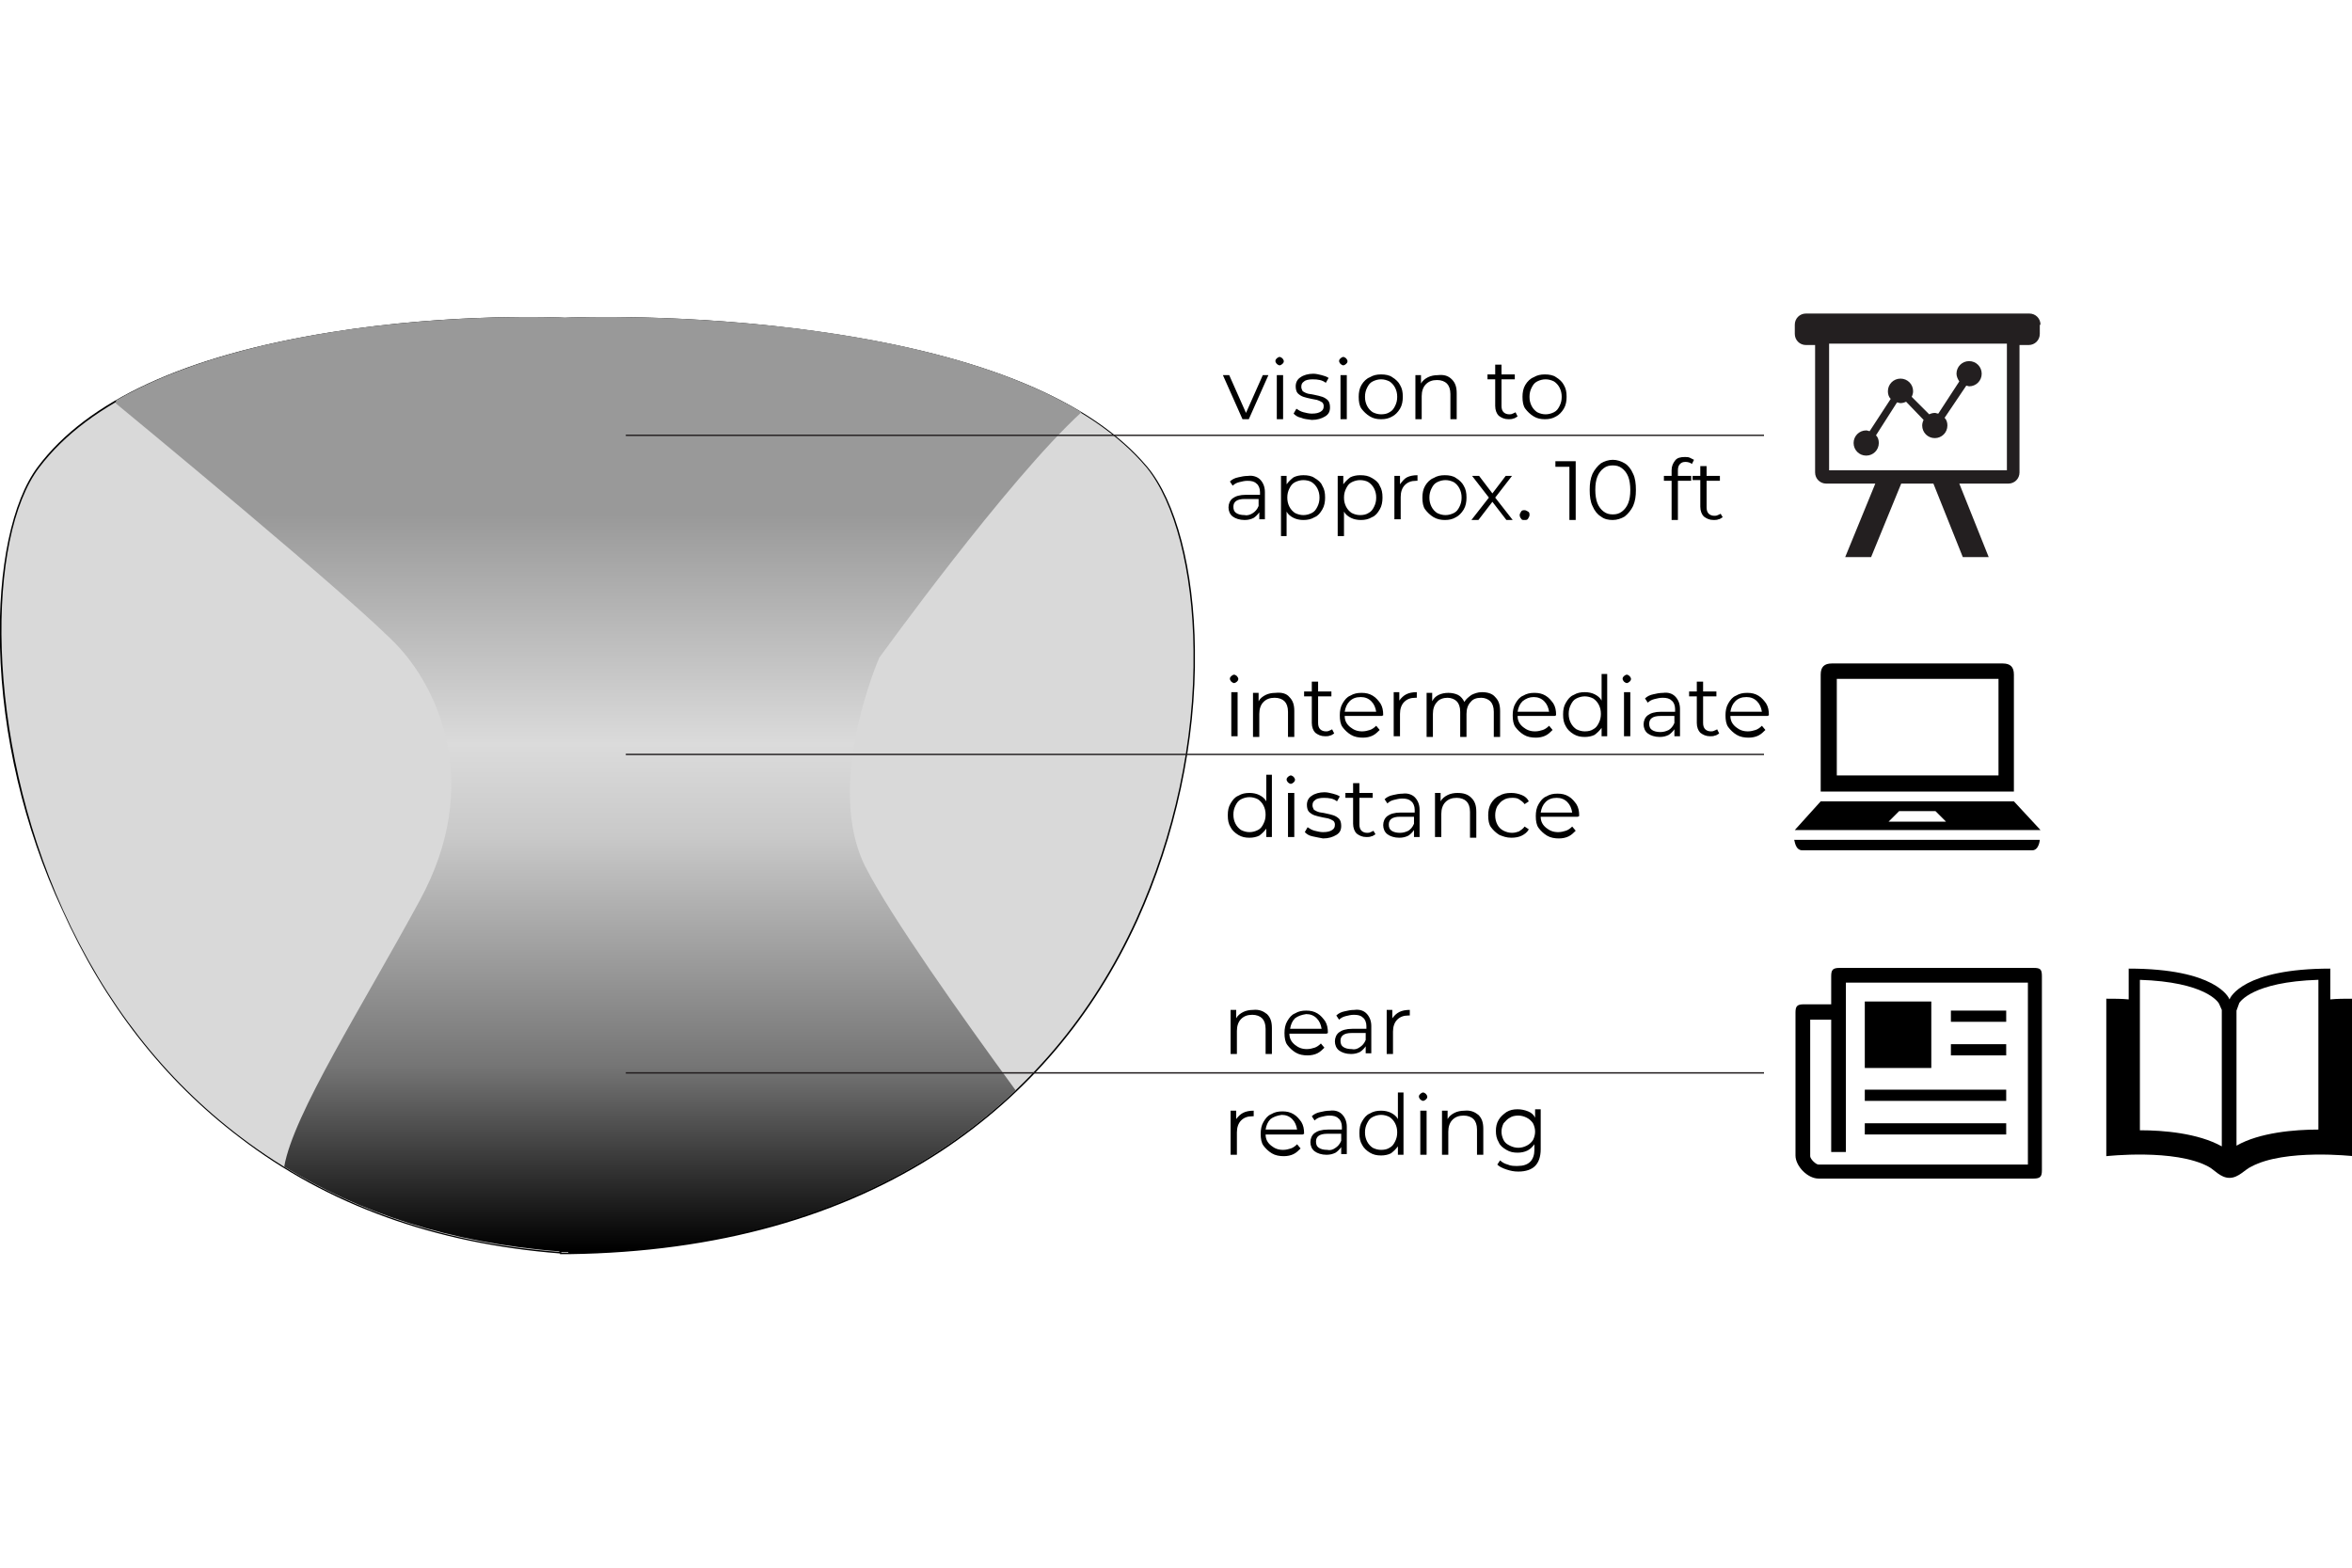 <svg version="1.1" id="Layer_1" xmlns="http://www.w3.org/2000/svg" x="0" y="0" viewBox="0 0 336 224" xml:space="preserve"><style>.st2{fill:#231f20}</style><path d="M181.2 53.6l-2.8 6.3h-.9l-2.8-6.3h.9L178 59l2.4-5.4h.8zM182.4 52c-.1-.1-.2-.3-.2-.4 0-.2.1-.3.2-.4s.3-.2.4-.2.3.1.4.2c.1.1.2.3.2.4 0 .2-.1.3-.2.4-.1.1-.3.2-.4.2s-.3-.1-.4-.2zm0 1.6h.9v6.3h-.9v-6.3zM185.9 59.7c-.5-.1-.8-.3-1.1-.6l.4-.7c.3.2.6.4 1 .5.4.1.8.2 1.2.2.6 0 1-.1 1.3-.3.3-.2.4-.4.4-.8 0-.2-.1-.4-.2-.5-.2-.1-.3-.2-.6-.3-.2-.1-.5-.1-.9-.2-.5-.1-.9-.2-1.2-.3-.3-.1-.6-.3-.8-.5-.2-.2-.3-.6-.3-1 0-.5.2-1 .7-1.3.4-.3 1.1-.5 1.8-.5.4 0 .8.1 1.2.2.4.1.7.2 1 .4l-.4.7c-.5-.4-1.1-.5-1.9-.5-.5 0-1 .1-1.2.3-.3.2-.4.4-.4.8 0 .2.1.4.2.6.2.1.3.2.6.3.2.1.6.1 1 .2.5.1.9.2 1.2.3.3.1.6.3.8.5.2.2.3.6.3 1 0 .6-.2 1-.7 1.3s-1.1.5-1.9.5c-.6-.1-1.1-.1-1.5-.3zM191.5 52c-.1-.1-.2-.3-.2-.4 0-.2.1-.3.2-.4s.3-.2.4-.2.3.1.4.2c.1.1.2.3.2.4 0 .2-.1.3-.2.4-.1.1-.3.2-.4.2s-.3-.1-.4-.2zm0 1.6h.9v6.3h-.9v-6.3zM195.7 59.5c-.5-.3-.9-.7-1.2-1.1s-.4-1-.4-1.7c0-.6.1-1.2.4-1.7.3-.5.7-.9 1.2-1.1.5-.3 1-.4 1.6-.4.6 0 1.2.1 1.6.4.5.3.9.7 1.1 1.1.3.5.4 1 .4 1.7 0 .6-.1 1.2-.4 1.7-.3.5-.7.9-1.1 1.1-.5.3-1 .4-1.6.4-.6 0-1.1-.1-1.6-.4zm2.8-.6c.4-.2.6-.5.8-.9.2-.4.3-.8.3-1.3s-.1-.9-.3-1.3c-.2-.4-.5-.7-.8-.9-.4-.2-.8-.3-1.2-.3-.4 0-.8.1-1.2.3-.4.2-.6.5-.8.9-.2.4-.3.8-.3 1.3s.1.9.3 1.3.5.7.8.9c.4.2.8.3 1.2.3.5 0 .9-.1 1.2-.3zM207.4 54.2c.5.5.7 1.1.7 2v3.7h-.9v-3.6c0-.7-.2-1.2-.5-1.5-.3-.3-.8-.5-1.4-.5-.7 0-1.2.2-1.6.6-.4.4-.6 1-.6 1.7v3.3h-.9v-6.3h.8v1.2c.2-.4.6-.7 1-.9s.9-.3 1.4-.3c.9-.1 1.5.1 2 .6zM216.8 59.5c-.2.1-.4.3-.6.3-.2.1-.5.1-.7.1-.6 0-1-.2-1.4-.5-.3-.3-.5-.8-.5-1.4v-3.8h-1.1v-.7h1.1v-1.4h.9v1.4h1.9v.7h-1.9V58c0 .4.1.7.3.9.2.2.5.3.8.3.2 0 .3 0 .5-.1s.3-.1.4-.2l.3.6zM219.1 59.5c-.5-.3-.9-.7-1.2-1.1s-.4-1-.4-1.7c0-.6.1-1.2.4-1.7.3-.5.7-.9 1.2-1.1.5-.3 1-.4 1.6-.4.6 0 1.2.1 1.6.4.5.3.9.7 1.1 1.1.3.5.4 1 .4 1.7 0 .6-.1 1.2-.4 1.7-.3.5-.7.9-1.1 1.1-.5.3-1 .4-1.6.4-.6 0-1.1-.1-1.6-.4zm2.9-.6c.4-.2.6-.5.8-.9.2-.4.3-.8.3-1.3s-.1-.9-.3-1.3c-.2-.4-.5-.7-.8-.9-.4-.2-.8-.3-1.2-.3-.4 0-.8.1-1.2.3-.4.2-.6.5-.8.9-.2.4-.3.8-.3 1.3s.1.9.3 1.3.5.7.8.9c.4.2.8.3 1.2.3.4 0 .8-.1 1.2-.3zM180 68.5c.4.4.7 1 .7 1.8v3.9h-.8v-1c-.2.3-.5.6-.8.8-.4.2-.8.3-1.3.3-.7 0-1.3-.2-1.7-.5s-.6-.8-.6-1.3.2-1 .6-1.3c.4-.3 1-.5 1.9-.5h2v-.4c0-.5-.2-1-.5-1.2-.3-.3-.7-.4-1.3-.4-.4 0-.8.1-1.2.2s-.7.3-.9.5l-.4-.6c.3-.3.7-.5 1.2-.6.4-.1.9-.2 1.4-.2.6-.1 1.3.1 1.7.5zm-1 4.8c.3-.2.6-.5.8-1v-1h-2c-1.1 0-1.6.4-1.6 1.1 0 .4.1.7.4.9s.7.3 1.2.3c.5.1.9-.1 1.2-.3zM187.8 68.3c.5.3.9.6 1.1 1.1.3.5.4 1 .4 1.7 0 .6-.1 1.2-.4 1.7-.3.5-.6.9-1.1 1.1-.5.3-1 .4-1.6.4-.5 0-1-.1-1.4-.3s-.8-.5-1-.9v3.5h-.8V68h.8v1.2c.3-.4.6-.7 1-1 .4-.2.9-.3 1.4-.3.6 0 1.2.1 1.6.4zm-.4 5c.4-.2.6-.5.8-.9s.3-.8.3-1.3-.1-.9-.3-1.3-.5-.7-.8-.9-.8-.3-1.2-.3c-.4 0-.8.1-1.2.3-.4.2-.6.5-.8.9s-.3.8-.3 1.3.1.9.3 1.3.5.7.8.9c.4.2.8.3 1.2.3.4 0 .8-.1 1.2-.3zM196 68.3c.5.3.9.6 1.1 1.1.3.5.4 1 .4 1.7 0 .6-.1 1.2-.4 1.7-.3.5-.6.9-1.1 1.1-.5.3-1 .4-1.6.4-.5 0-1-.1-1.4-.3s-.8-.5-1-.9v3.5h-.9V68h.8v1.2c.3-.4.6-.7 1-1 .4-.2.9-.3 1.4-.3.7 0 1.2.1 1.7.4zm-.5 5c.4-.2.6-.5.8-.9s.3-.8.3-1.3-.1-.9-.3-1.3-.5-.7-.8-.9-.8-.3-1.2-.3c-.4 0-.8.1-1.2.3-.4.2-.6.5-.8.9s-.3.8-.3 1.3.1.9.3 1.3.5.7.8.9c.4.2.8.3 1.2.3.5 0 .9-.1 1.2-.3zM201 68.2c.4-.2.9-.3 1.5-.3v.8h-.2c-.7 0-1.2.2-1.6.6-.4.4-.6 1-.6 1.7v3.2h-.9V68h.8v1.2c.3-.4.6-.8 1-1zM204.8 73.9c-.5-.3-.9-.7-1.2-1.1s-.4-1-.4-1.7c0-.6.1-1.2.4-1.7.3-.5.7-.9 1.2-1.1.5-.3 1-.4 1.6-.4.6 0 1.2.1 1.6.4.5.3.9.7 1.1 1.1.3.5.4 1 .4 1.7 0 .6-.1 1.2-.4 1.7-.3.5-.7.9-1.1 1.1-.5.3-1 .4-1.6.4-.5 0-1.1-.1-1.6-.4zm2.9-.6c.4-.2.6-.5.8-.9.2-.4.3-.8.3-1.3s-.1-.9-.3-1.3c-.2-.4-.5-.7-.8-.9-.4-.2-.8-.3-1.2-.3-.4 0-.8.1-1.2.3-.4.2-.6.5-.8.9-.2.4-.3.8-.3 1.3s.1.9.3 1.3.5.7.8.9c.4.2.8.3 1.2.3.4 0 .8-.1 1.2-.3zM215.2 74.3l-2-2.6-2 2.6h-1l2.5-3.2-2.4-3.1h1l1.9 2.5 1.9-2.5h.9l-2.4 3.1 2.5 3.2h-.9zM217.3 74.1c-.1-.1-.2-.3-.2-.5s.1-.3.2-.5.3-.2.5-.2.3.1.5.2.2.3.2.5-.1.3-.2.5-.3.2-.5.2c-.3 0-.4 0-.5-.2zM225.1 65.9v8.4h-.9v-7.6h-2v-.8h2.9zM228.7 73.8c-.5-.3-.9-.8-1.2-1.5-.3-.6-.4-1.4-.4-2.3s.1-1.6.4-2.3c.3-.6.7-1.1 1.2-1.5.5-.3 1.1-.5 1.7-.5.6 0 1.2.2 1.7.5s.9.8 1.2 1.5c.3.6.4 1.4.4 2.3s-.1 1.6-.4 2.3c-.3.6-.7 1.1-1.2 1.5-.5.3-1.1.5-1.7.5-.6 0-1.2-.1-1.7-.5zm3-.7c.4-.3.7-.7.9-1.2.2-.5.3-1.1.3-1.9 0-.7-.1-1.4-.3-1.9-.2-.5-.5-.9-.9-1.2-.4-.3-.8-.4-1.3-.4s-.9.1-1.3.4c-.4.3-.7.7-.9 1.2-.2.5-.3 1.1-.3 1.9 0 .7.1 1.4.3 1.9.2.5.5.9.9 1.2.4.3.8.4 1.3.4s.9-.1 1.3-.4zM240 66.3c-.2.2-.3.5-.3.9v.8h1.9v.7h-1.9v5.6h-.9v-5.6h-1.1V68h1.1v-.8c0-.6.2-1 .5-1.4s.8-.5 1.4-.5c.2 0 .5 0 .7.1l.6.3-.3.6c-.2-.2-.6-.3-.9-.3-.4 0-.6.1-.8.3zM246.1 73.9c-.2.1-.4.3-.6.3-.2.1-.5.1-.7.1-.6 0-1-.2-1.4-.5-.3-.3-.5-.8-.5-1.4v-3.8h-1.1V68h1.1v-1.4h.9V68h1.9v.7h-1.9v3.8c0 .4.1.7.3.9.2.2.5.3.8.3.2 0 .3 0 .5-.1s.3-.1.4-.2l.3.5z"/><g><path d="M175.9 97.4c-.1-.1-.2-.3-.2-.4 0-.2.1-.3.2-.4s.3-.2.4-.2.3.1.4.2c.1.1.2.3.2.4 0 .2-.1.3-.2.4-.1.1-.3.2-.4.2s-.3-.1-.4-.2zm0 1.5h.9v6.3h-.9v-6.3zM184.2 99.6c.5.5.7 1.1.7 2v3.7h-.9v-3.6c0-.7-.2-1.2-.5-1.5-.3-.3-.8-.5-1.4-.5-.7 0-1.2.2-1.6.6-.4.4-.6 1-.6 1.7v3.3h-.9V99h.8v1.2c.2-.4.6-.7 1-.9s.9-.3 1.4-.3c.9-.1 1.6.1 2 .6zM190.6 104.8c-.2.1-.4.3-.6.3-.2.1-.5.1-.7.1-.6 0-1-.2-1.4-.5-.3-.3-.5-.8-.5-1.4v-3.8h-1.1v-.7h1.1v-1.4h.9v1.4h1.9v.7h-1.9v3.8c0 .4.1.7.3.9.2.2.5.3.8.3.2 0 .3 0 .5-.1s.3-.1.4-.2l.3.6zM197.4 102.3h-5.3c0 .7.3 1.2.8 1.6s1 .6 1.7.6c.4 0 .8-.1 1.1-.2.3-.1.6-.3.9-.6l.5.6c-.3.3-.6.6-1 .8s-.9.3-1.4.3c-.6 0-1.2-.1-1.7-.4-.5-.3-.9-.7-1.2-1.1s-.4-1-.4-1.7c0-.6.1-1.2.4-1.7.3-.5.6-.9 1.1-1.1.5-.3 1-.4 1.6-.4s1.1.1 1.6.4c.5.3.8.7 1.1 1.1.3.5.4 1 .4 1.7l-.2.1zm-4.6-2.1c-.4.4-.6.9-.7 1.5h4.5c-.1-.6-.3-1.1-.7-1.5s-.9-.6-1.5-.6c-.7 0-1.2.2-1.6.6zM200.9 99.2c.4-.2.9-.3 1.5-.3v.8h-.2c-.7 0-1.2.2-1.6.6-.4.4-.6 1-.6 1.7v3.2h-.9v-6.3h.8v1.2c.3-.4.6-.7 1-.9zM213.6 99.6c.5.5.7 1.1.7 2v3.7h-.9v-3.6c0-.7-.2-1.2-.5-1.5-.3-.3-.8-.5-1.3-.5-.7 0-1.2.2-1.5.6-.4.4-.6 1-.6 1.7v3.3h-.9v-3.6c0-.7-.2-1.2-.5-1.5s-.8-.5-1.3-.5c-.6 0-1.2.2-1.5.6-.4.4-.6 1-.6 1.7v3.3h-.9V99h.8v1.2c.2-.4.5-.7.9-.9.4-.2.9-.3 1.4-.3.5 0 1 .1 1.4.3.4.2.7.6.9 1 .2-.4.6-.7 1-1 .4-.2.9-.4 1.5-.4.8 0 1.5.2 1.9.7zM222.1 102.3h-5.3c0 .7.3 1.2.8 1.6s1 .6 1.7.6c.4 0 .8-.1 1.1-.2.3-.1.6-.3.9-.6l.5.6c-.3.3-.6.6-1 .8s-.9.3-1.4.3c-.6 0-1.2-.1-1.7-.4-.5-.3-.9-.7-1.2-1.1s-.4-1-.4-1.7c0-.6.1-1.2.4-1.7.3-.5.6-.9 1.1-1.1.5-.3 1-.4 1.6-.4s1.1.1 1.6.4c.5.3.8.7 1.1 1.1.3.5.4 1 .4 1.7l-.2.1zm-4.6-2.1c-.4.4-.6.9-.7 1.5h4.5c-.1-.6-.3-1.1-.7-1.5s-.9-.6-1.5-.6-1.1.2-1.6.6zM229.6 96.3v8.9h-.8V104c-.3.4-.6.7-1 1-.4.2-.9.3-1.4.3-.6 0-1.1-.1-1.6-.4-.5-.3-.9-.7-1.1-1.1-.3-.5-.4-1-.4-1.7s.1-1.2.4-1.7c.3-.5.6-.9 1.1-1.1.5-.3 1-.4 1.6-.4.5 0 1 .1 1.4.3s.8.5 1 .9v-3.8h.8zm-2 7.9c.4-.2.6-.5.8-.9s.3-.8.3-1.3-.1-.9-.3-1.3c-.2-.4-.5-.7-.8-.9-.4-.2-.8-.3-1.2-.3-.4 0-.8.1-1.2.3-.4.2-.6.5-.8.9-.2.4-.3.8-.3 1.3s.1.9.3 1.3.5.7.8.9c.4.2.8.3 1.2.3.5 0 .9-.1 1.2-.3zM232 97.4c-.1-.1-.2-.3-.2-.4 0-.2.1-.3.2-.4s.3-.2.4-.2.3.1.4.2c.1.1.2.3.2.4 0 .2-.1.3-.2.4-.1.1-.3.2-.4.2s-.3-.1-.4-.2zm0 1.5h.9v6.3h-.9v-6.3zM239.3 99.5c.4.4.7 1 .7 1.8v3.9h-.8v-1c-.2.3-.5.6-.8.8-.4.2-.8.3-1.3.3-.7 0-1.3-.2-1.7-.5s-.6-.8-.6-1.3.2-1 .6-1.3c.4-.3 1-.5 1.9-.5h2v-.4c0-.5-.2-1-.5-1.2-.3-.3-.7-.4-1.3-.4-.4 0-.8.1-1.2.2s-.7.3-.9.5l-.4-.6c.3-.3.7-.5 1.2-.6.4-.1.9-.2 1.4-.2.7-.1 1.3.1 1.7.5zm-.9 4.8c.3-.2.6-.5.8-1v-1h-2c-1.1 0-1.6.4-1.6 1.1 0 .4.1.7.4.9s.7.3 1.2.3c.4 0 .8-.1 1.2-.3zM245.6 104.8c-.2.1-.4.3-.6.3-.2.1-.5.1-.7.1-.6 0-1-.2-1.4-.5-.3-.3-.5-.8-.5-1.4v-3.8h-1.1v-.7h1.1v-1.4h.9v1.4h1.9v.7h-1.9v3.8c0 .4.1.7.3.9.2.2.5.3.8.3.2 0 .3 0 .5-.1s.3-.1.4-.2l.3.6zM252.5 102.3h-5.3c0 .7.3 1.2.8 1.6s1 .6 1.7.6c.4 0 .8-.1 1.1-.2.3-.1.6-.3.9-.6l.5.6c-.3.3-.6.6-1 .8s-.9.3-1.4.3c-.6 0-1.2-.1-1.7-.4-.5-.3-.9-.7-1.2-1.1s-.4-1-.4-1.7c0-.6.1-1.2.4-1.7.3-.5.6-.9 1.1-1.1.5-.3 1-.4 1.6-.4s1.1.1 1.6.4c.5.3.8.7 1.1 1.1.3.5.4 1 .4 1.7l-.2.1zm-4.6-2.1c-.4.4-.6.9-.7 1.5h4.5c-.1-.6-.3-1.1-.7-1.5s-.9-.6-1.5-.6c-.7 0-1.2.2-1.6.6zM181.7 110.7v8.9h-.8v-1.2c-.3.4-.6.7-1 1-.4.2-.9.3-1.4.3-.6 0-1.1-.1-1.6-.4-.5-.3-.9-.7-1.1-1.1-.3-.5-.4-1-.4-1.7s.1-1.2.4-1.7c.3-.5.6-.9 1.1-1.1.5-.3 1-.4 1.6-.4.5 0 1 .1 1.4.3s.8.5 1 .9v-3.8h.8zm-2 7.9c.4-.2.6-.5.8-.9s.3-.8.3-1.3-.1-.9-.3-1.3c-.2-.4-.5-.7-.8-.9-.4-.2-.8-.3-1.2-.3-.4 0-.8.1-1.2.3-.4.2-.6.5-.8.9-.2.4-.3.8-.3 1.3s.1.9.3 1.3.5.7.8.9c.4.2.8.3 1.2.3.4 0 .8-.1 1.2-.3zM184 111.8c-.1-.1-.2-.3-.2-.4 0-.2.1-.3.2-.4s.3-.2.4-.2.3.1.4.2c.1.1.2.3.2.4 0 .2-.1.3-.2.4-.1.1-.3.2-.4.2s-.3-.1-.4-.2zm0 1.5h.9v6.3h-.9v-6.3zM187.5 119.5c-.5-.1-.8-.3-1.1-.6l.4-.7c.3.2.6.4 1 .5.4.1.8.2 1.2.2.6 0 1-.1 1.3-.3.3-.2.4-.4.4-.8 0-.2-.1-.4-.2-.5-.2-.1-.3-.2-.6-.3-.2-.1-.5-.1-.9-.2-.5-.1-.9-.2-1.2-.3-.3-.1-.6-.3-.8-.5-.2-.2-.3-.6-.3-1 0-.5.2-1 .7-1.3.4-.3 1.1-.5 1.8-.5.4 0 .8.1 1.2.2.4.1.7.2 1 .4l-.4.7c-.5-.4-1.1-.5-1.9-.5-.5 0-1 .1-1.2.3-.3.2-.4.4-.4.8 0 .2.1.4.2.6.2.1.3.2.6.3.2.1.6.1 1 .2.5.1.9.2 1.2.3.3.1.6.3.8.5.2.2.3.6.3 1 0 .6-.2 1-.7 1.3s-1.1.5-1.9.5c-.6-.1-1-.2-1.5-.3zM196.5 119.2c-.2.1-.4.3-.6.3-.2.1-.5.1-.7.1-.6 0-1-.2-1.4-.5-.3-.3-.5-.8-.5-1.4V114h-1.1v-.7h1.1v-1.4h.9v1.4h1.9v.7h-1.9v3.8c0 .4.1.7.3.9.2.2.5.3.8.3.2 0 .3 0 .5-.1s.3-.1.4-.2l.3.5zM202.1 113.9c.4.4.7 1 .7 1.8v3.9h-.8v-1c-.2.3-.5.6-.8.8-.4.2-.8.3-1.3.3-.7 0-1.3-.2-1.7-.5s-.6-.8-.6-1.3.2-1 .6-1.3c.4-.3 1-.5 1.9-.5h2v-.4c0-.5-.2-1-.5-1.2-.3-.3-.7-.4-1.3-.4-.4 0-.8.1-1.2.2s-.7.3-.9.5l-.4-.6c.3-.3.7-.5 1.2-.6.4-.1.9-.2 1.4-.2.6-.1 1.3.1 1.7.5zm-.9 4.8c.3-.2.6-.5.8-1v-1h-2c-1.1 0-1.6.4-1.6 1.1 0 .4.1.7.4.9s.7.3 1.2.3c.4 0 .8-.1 1.2-.3zM210.2 114c.5.5.7 1.1.7 2v3.7h-.9V116c0-.7-.2-1.2-.5-1.5-.3-.3-.8-.5-1.4-.5-.7 0-1.2.2-1.6.6-.4.4-.6 1-.6 1.7v3.3h-.9v-6.3h.8v1.2c.2-.4.6-.7 1-.9s.9-.3 1.4-.3c.9 0 1.5.2 2 .7zM214.2 119.3c-.5-.3-.9-.7-1.2-1.1s-.4-1-.4-1.7c0-.6.1-1.2.4-1.7.3-.5.7-.9 1.2-1.1.5-.3 1-.4 1.7-.4.5 0 1 .1 1.5.3s.8.5 1 .9l-.6.4c-.2-.3-.5-.5-.8-.7-.3-.2-.7-.2-1-.2-.5 0-.9.1-1.2.3-.4.2-.6.5-.9.9-.2.4-.3.8-.3 1.3s.1.9.3 1.3.5.7.9.9c.4.2.8.3 1.2.3.4 0 .7-.1 1-.2.3-.2.6-.4.8-.7l.6.4c-.2.4-.6.7-1 .9-.4.2-.9.3-1.5.3-.7 0-1.2-.2-1.7-.4zM225.4 116.7h-5.3c0 .7.3 1.2.8 1.6s1 .6 1.7.6c.4 0 .8-.1 1.1-.2.3-.1.6-.3.9-.6l.5.6c-.3.3-.6.6-1 .8s-.9.3-1.4.3c-.6 0-1.2-.1-1.7-.4-.5-.3-.9-.7-1.2-1.1s-.4-1-.4-1.7c0-.6.1-1.2.4-1.7.3-.5.6-.9 1.1-1.1.5-.3 1-.4 1.6-.4s1.1.1 1.6.4c.5.3.8.7 1.1 1.1.3.5.4 1 .4 1.7l-.2.1zm-4.6-2.1c-.4.4-.6.9-.7 1.5h4.5c-.1-.6-.3-1.1-.7-1.5s-.9-.6-1.5-.6c-.7 0-1.2.2-1.6.6z"/></g><g><path d="M181 144.9c.5.5.7 1.1.7 2v3.7h-.9V147c0-.7-.2-1.2-.5-1.5-.3-.3-.8-.5-1.4-.5-.7 0-1.2.2-1.6.6-.4.4-.6 1-.6 1.7v3.3h-.9v-6.3h.8v1.2c.2-.4.6-.7 1-.9s.9-.3 1.4-.3c.9-.1 1.5.2 2 .6zM189.5 147.7h-5.3c0 .7.3 1.2.8 1.6s1 .6 1.7.6c.4 0 .8-.1 1.1-.2.3-.1.6-.3.9-.6l.5.6c-.3.3-.6.6-1 .8s-.9.3-1.4.3c-.6 0-1.2-.1-1.7-.4-.5-.3-.9-.7-1.2-1.1s-.4-1-.4-1.7c0-.6.1-1.2.4-1.7.3-.5.6-.9 1.1-1.1.5-.3 1-.4 1.6-.4s1.1.1 1.6.4c.5.3.8.7 1.1 1.1.3.5.4 1 .4 1.7l-.2.1zm-4.5-2.2c-.4.4-.6.9-.7 1.5h4.5c-.1-.6-.3-1.1-.7-1.5s-.9-.6-1.5-.6c-.7.1-1.2.3-1.6.6zM195.2 144.8c.4.4.7 1 .7 1.8v3.9h-.8v-1c-.2.3-.5.6-.8.8-.4.2-.8.3-1.3.3-.7 0-1.3-.2-1.7-.5s-.6-.8-.6-1.3.2-1 .6-1.3c.4-.3 1-.5 1.9-.5h2v-.4c0-.5-.2-1-.5-1.2-.3-.3-.7-.4-1.3-.4-.4 0-.8.1-1.2.2s-.7.3-.9.5l-.4-.6c.3-.3.7-.5 1.2-.6.4-.1.9-.2 1.4-.2.7-.1 1.3.1 1.7.5zm-.9 4.8c.3-.2.6-.5.8-1v-1h-2c-1.1 0-1.6.4-1.6 1.1 0 .4.1.7.4.9s.7.3 1.2.3c.4.1.8 0 1.2-.3zM199.9 144.6c.4-.2.9-.3 1.5-.3v.8h-.2c-.7 0-1.2.2-1.6.6-.4.4-.6 1-.6 1.7v3.2h-.9v-6.3h.8v1.2c.3-.4.6-.7 1-.9zM177.6 159c.4-.2.9-.3 1.5-.3v.8h-.2c-.7 0-1.2.2-1.6.6-.4.4-.6 1-.6 1.7v3.2h-.9v-6.3h.8v1.2c.3-.4.6-.7 1-.9zM186.1 162.1h-5.3c0 .7.3 1.2.8 1.6s1 .6 1.7.6c.4 0 .8-.1 1.1-.2.3-.1.6-.3.9-.6l.5.6c-.3.3-.6.6-1 .8s-.9.3-1.4.3c-.6 0-1.2-.1-1.7-.4-.5-.3-.9-.7-1.2-1.1s-.4-1-.4-1.7c0-.6.1-1.2.4-1.7.3-.5.6-.9 1.1-1.1.5-.3 1-.4 1.6-.4s1.1.1 1.6.4c.5.3.8.7 1.1 1.1.3.5.4 1 .4 1.7l-.2.1zm-4.6-2.2c-.4.4-.6.9-.7 1.5h4.5c-.1-.6-.3-1.1-.7-1.5s-.9-.6-1.5-.6c-.7.1-1.2.3-1.6.6zM191.7 159.2c.4.4.7 1 .7 1.8v3.9h-.8v-1c-.2.3-.5.6-.8.8-.4.2-.8.3-1.3.3-.7 0-1.3-.2-1.7-.5s-.6-.8-.6-1.3.2-1 .6-1.3c.4-.3 1-.5 1.9-.5h2v-.4c0-.5-.2-1-.5-1.2-.3-.3-.7-.4-1.3-.4-.4 0-.8.1-1.2.2s-.7.3-.9.5l-.4-.6c.3-.3.7-.5 1.2-.6.4-.1.9-.2 1.4-.2.7-.1 1.3.1 1.7.5zm-.9 4.8c.3-.2.6-.5.8-1v-1h-2c-1.1 0-1.6.4-1.6 1.1 0 .4.1.7.4.9s.7.3 1.2.3c.4.1.8 0 1.2-.3zM200.5 156.1v8.9h-.8v-1.2c-.3.4-.6.7-1 1-.4.2-.9.3-1.4.3-.6 0-1.1-.1-1.6-.4-.5-.3-.9-.7-1.1-1.1-.3-.5-.4-1-.4-1.7s.1-1.2.4-1.7c.3-.5.6-.9 1.1-1.1.5-.3 1-.4 1.6-.4.5 0 1 .1 1.4.3s.8.5 1 .9v-3.8h.8zm-2 7.9c.4-.2.6-.5.8-.9s.3-.8.3-1.3-.1-.9-.3-1.3c-.2-.4-.5-.7-.8-.9-.4-.2-.8-.3-1.2-.3-.4 0-.8.1-1.2.3-.4.2-.6.5-.8.9-.2.4-.3.8-.3 1.3s.1.9.3 1.3.5.7.8.9c.4.2.8.3 1.2.3.5 0 .9-.1 1.2-.3zM202.9 157.1c-.1-.1-.2-.3-.2-.4 0-.2.1-.3.2-.4s.3-.2.4-.2.3.1.4.2c.1.1.2.3.2.4 0 .2-.1.3-.2.4-.1.1-.3.2-.4.2s-.3-.1-.4-.2zm0 1.6h.9v6.3h-.9v-6.3zM211.2 159.3c.5.5.7 1.1.7 2v3.7h-.9v-3.6c0-.7-.2-1.2-.5-1.5-.3-.3-.8-.5-1.4-.5-.7 0-1.2.2-1.6.6-.4.4-.6 1-.6 1.7v3.3h-.9v-6.3h.8v1.2c.2-.4.6-.7 1-.9s.9-.3 1.4-.3c.9-.1 1.5.2 2 .6zM220.1 158.7v5.5c0 1.1-.3 1.9-.8 2.4s-1.3.8-2.4.8c-.6 0-1.1-.1-1.7-.3s-1-.4-1.3-.7l.4-.6c.3.3.7.5 1.1.6.4.2.9.2 1.4.2.8 0 1.4-.2 1.8-.6s.6-1 .6-1.7v-.8c-.3.4-.6.7-1 .9-.4.2-.9.3-1.4.3-.6 0-1.1-.1-1.6-.4-.5-.3-.9-.6-1.1-1.1-.3-.5-.4-1-.4-1.6 0-.6.1-1.1.4-1.6.3-.5.7-.8 1.1-1.1.5-.3 1-.4 1.6-.4.5 0 1 .1 1.5.3s.8.5 1 .9v-1.2h.8zm-2 5c.4-.2.7-.5.9-.8.2-.4.3-.8.3-1.2 0-.4-.1-.8-.3-1.2-.2-.3-.5-.6-.9-.8-.4-.2-.8-.3-1.2-.3-.5 0-.9.1-1.2.3-.4.2-.6.5-.9.8-.2.4-.3.8-.3 1.2 0 .4.1.8.3 1.2.2.4.5.6.9.8.4.2.8.3 1.2.3s.8-.1 1.2-.3z"/></g><g><path d="M163.8 66.7c-18.7-22.5-76.3-21.6-83.1-21.3-6.2-.3-58.3-1.2-75.2 21.3C-8.6 85.4.8 173 80 179v.1H81.3v-.1c93.1-1.3 98.1-93.6 82.5-112.3z" fill="#d9d9d9"/><path d="M81.4 179.2H80v-.1c-17.8-1.4-33.2-6.9-45.8-16.6-10.8-8.2-19.3-19.1-25.3-32.5C3.4 118.3.3 104.9 0 92.4c-.3-11.2 1.7-20.8 5.4-25.7 7.1-9.5 21.2-15.9 41.7-19.2 17.9-2.9 33.4-2.1 33.6-2.1.2 0 17.3-.8 37.1 2.1 22.7 3.3 38.2 9.8 46.1 19.2 4.1 4.9 6.7 14.7 6.8 26.2.2 13-2.8 26.7-8.2 38.6-6.3 13.8-15.7 24.8-27.9 32.9-14.4 9.5-32.3 14.5-53.2 14.8zm-6-133.7c-6.1 0-16.7.3-28.3 2.2C26.7 51 12.7 57.4 5.6 66.8-1.9 76.7-2.3 105.1 9 130c6 13.3 14.5 24.2 25.3 32.4 12.6 9.6 28 15.2 45.8 16.5h.1v.1h1v-.1h.1c21-.3 38.9-5.3 53.2-14.7 12.1-8 21.5-19 27.8-32.8 5.4-11.9 8.4-25.5 8.2-38.5-.1-11.4-2.7-21.2-6.7-26.1-7.9-9.4-23.3-15.9-46-19.2-19.8-2.9-36.9-2.1-37.1-2.1 0 .1-2 0-5.3 0z"/><linearGradient id="SVGID_1_" gradientUnits="userSpaceOnUse" x1="85.503" y1="47.208" x2="85.503" y2="178.569"><stop offset="0" stop-color="#999"/><stop offset=".2" stop-color="#999"/><stop offset=".45" stop-color="#dbdbdb"/><stop offset=".55" stop-color="#c9c9c9"/><stop offset=".8" stop-color="#757575"/><stop offset="1"/></linearGradient><path d="M123.6 123.8c-5.9-11.8 2-29.8 2-29.8s18.3-25.4 28.9-35.1c-23.8-14.5-67.9-13.8-73.8-13.5-5.1-.3-42.1-.9-64.1 11.8l-.1.4s35 28.8 40.6 35c5.6 6.2 11.8 19.6 2.9 36-8.3 15.3-18.1 30.6-19.4 38.1 10.6 6.5 23.6 10.9 39.3 12.1v.1H81.2v.1c29.3-.4 49.9-9.9 63.9-23.2-7.6-10.4-17.9-24.9-21.5-32z" fill="url(#SVGID_1_)"/></g><g><path d="M332.9 142.8v-4.4c-12.4 0-14.3 4.1-14.4 4.4-.1-.3-2-4.4-14.4-4.4v4.4c-1-.1-2.1-.1-3.2-.1v22.5s9.8-1.1 14.6 1.5c.8.4 1.7 1.6 3 1.6s2.2-1.2 3.1-1.6c4.8-2.6 14.6-1.5 14.6-1.5v-22.5c-1.3 0-2.3 0-3.3.1zm-27.3-2.8c9.5.3 11.3 3.2 11.4 3.4l.4.9v19.5c-3.4-1.9-8.4-2.3-11.6-2.3h-.1V140zm25.6 0v21.4h-.1c-3.2 0-8.3.4-11.6 2.3v-19.3l.4-1.1c.1-.1 1.8-3 11.3-3.3z"/></g><g><path d="M290.5 138.3h-27.7c-1 0-1.2.3-1.2 1.2v4h-3.9c-1 0-1.2.3-1.2 1.2v20.4c0 1.5 1.7 3.3 3.3 3.3H290.5c1 0 1.2-.3 1.2-1.2v-27.7c0-1-.2-1.2-1.2-1.2zm-.9 28.1h-29.8c-.4 0-1.2-.8-1.2-1.2v-19.5h3v18.9h2.1v-24.2h26v26z"/><path d="M266.4 143.1h9.5v9.5h-9.5zM278.7 144.4h7.9v1.6h-7.9zM278.7 149.2h7.9v1.6h-7.9zM266.4 155.7h20.2v1.6h-20.2zM266.4 160.5h20.2v1.6h-20.2z"/></g><g><path d="M287.7 96.4c0-1.1-.5-1.6-1.6-1.6h-24.4c-1.1 0-1.6.5-1.6 1.6v16.7h27.6V96.4zm-2.2 14.4h-23.1V97h23.1v13.8zM287.7 114.5h-27.6l-3.7 4.1h35.1l-3.8-4.1zm-17.9 2.9l1.5-1.5h5.2l1.5 1.5h-8.2zM257.5 121.5h32.8c1 0 1.1-1.5 1.1-1.5h-35.1c.1 0 .1 1.5 1.2 1.5z"/></g><path class="st2" d="M89.4 153.2H252v.2H89.4zM89.4 107.7H252v.2H89.4zM89.4 62.1H252v.2H89.4z"/><g><path class="st2" d="M291.5 46.4c0-.9-.7-1.6-1.6-1.6H258c-.9 0-1.6.7-1.6 1.6v1.3c0 .9.7 1.6 1.6 1.6h1.3v18.2c0 .9.7 1.6 1.6 1.6h7l-4.3 10.5h3.7l4.3-10.5h4.6l4.2 10.5h3.7l-4.2-10.5h7c.9 0 1.6-.7 1.6-1.6V49.3h1.3c.9 0 1.6-.7 1.6-1.6v-1.3zm-30.2 2.7h25.4v18.1h-25.4V49.1z"/><path class="st2" d="M271 57.5c.2 0 .3.1.5.1.3 0 .6-.1.8-.2l2.5 2.6c-.1.2-.2.5-.2.8 0 1 .8 1.8 1.8 1.8s1.8-.8 1.8-1.8c0-.4-.1-.8-.4-1.1l3.1-4.6c.1 0 .3.1.4.1 1 0 1.8-.8 1.8-1.8s-.8-1.8-1.8-1.8-1.8.8-1.8 1.8c0 .4.2.8.4 1.1l-3 4.6c-.2 0-.3-.1-.5-.1-.3 0-.6.1-.8.2l-2.5-2.5c.1-.2.2-.5.2-.8 0-1-.8-1.8-1.8-1.8s-1.8.8-1.8 1.8c0 .4.1.8.4 1.1l-3 4.6c-.2 0-.3-.1-.5-.1-1 0-1.8.8-1.8 1.8s.8 1.8 1.8 1.8 1.8-.8 1.8-1.8c0-.4-.1-.8-.4-1.1l3-4.7z"/></g></svg>
